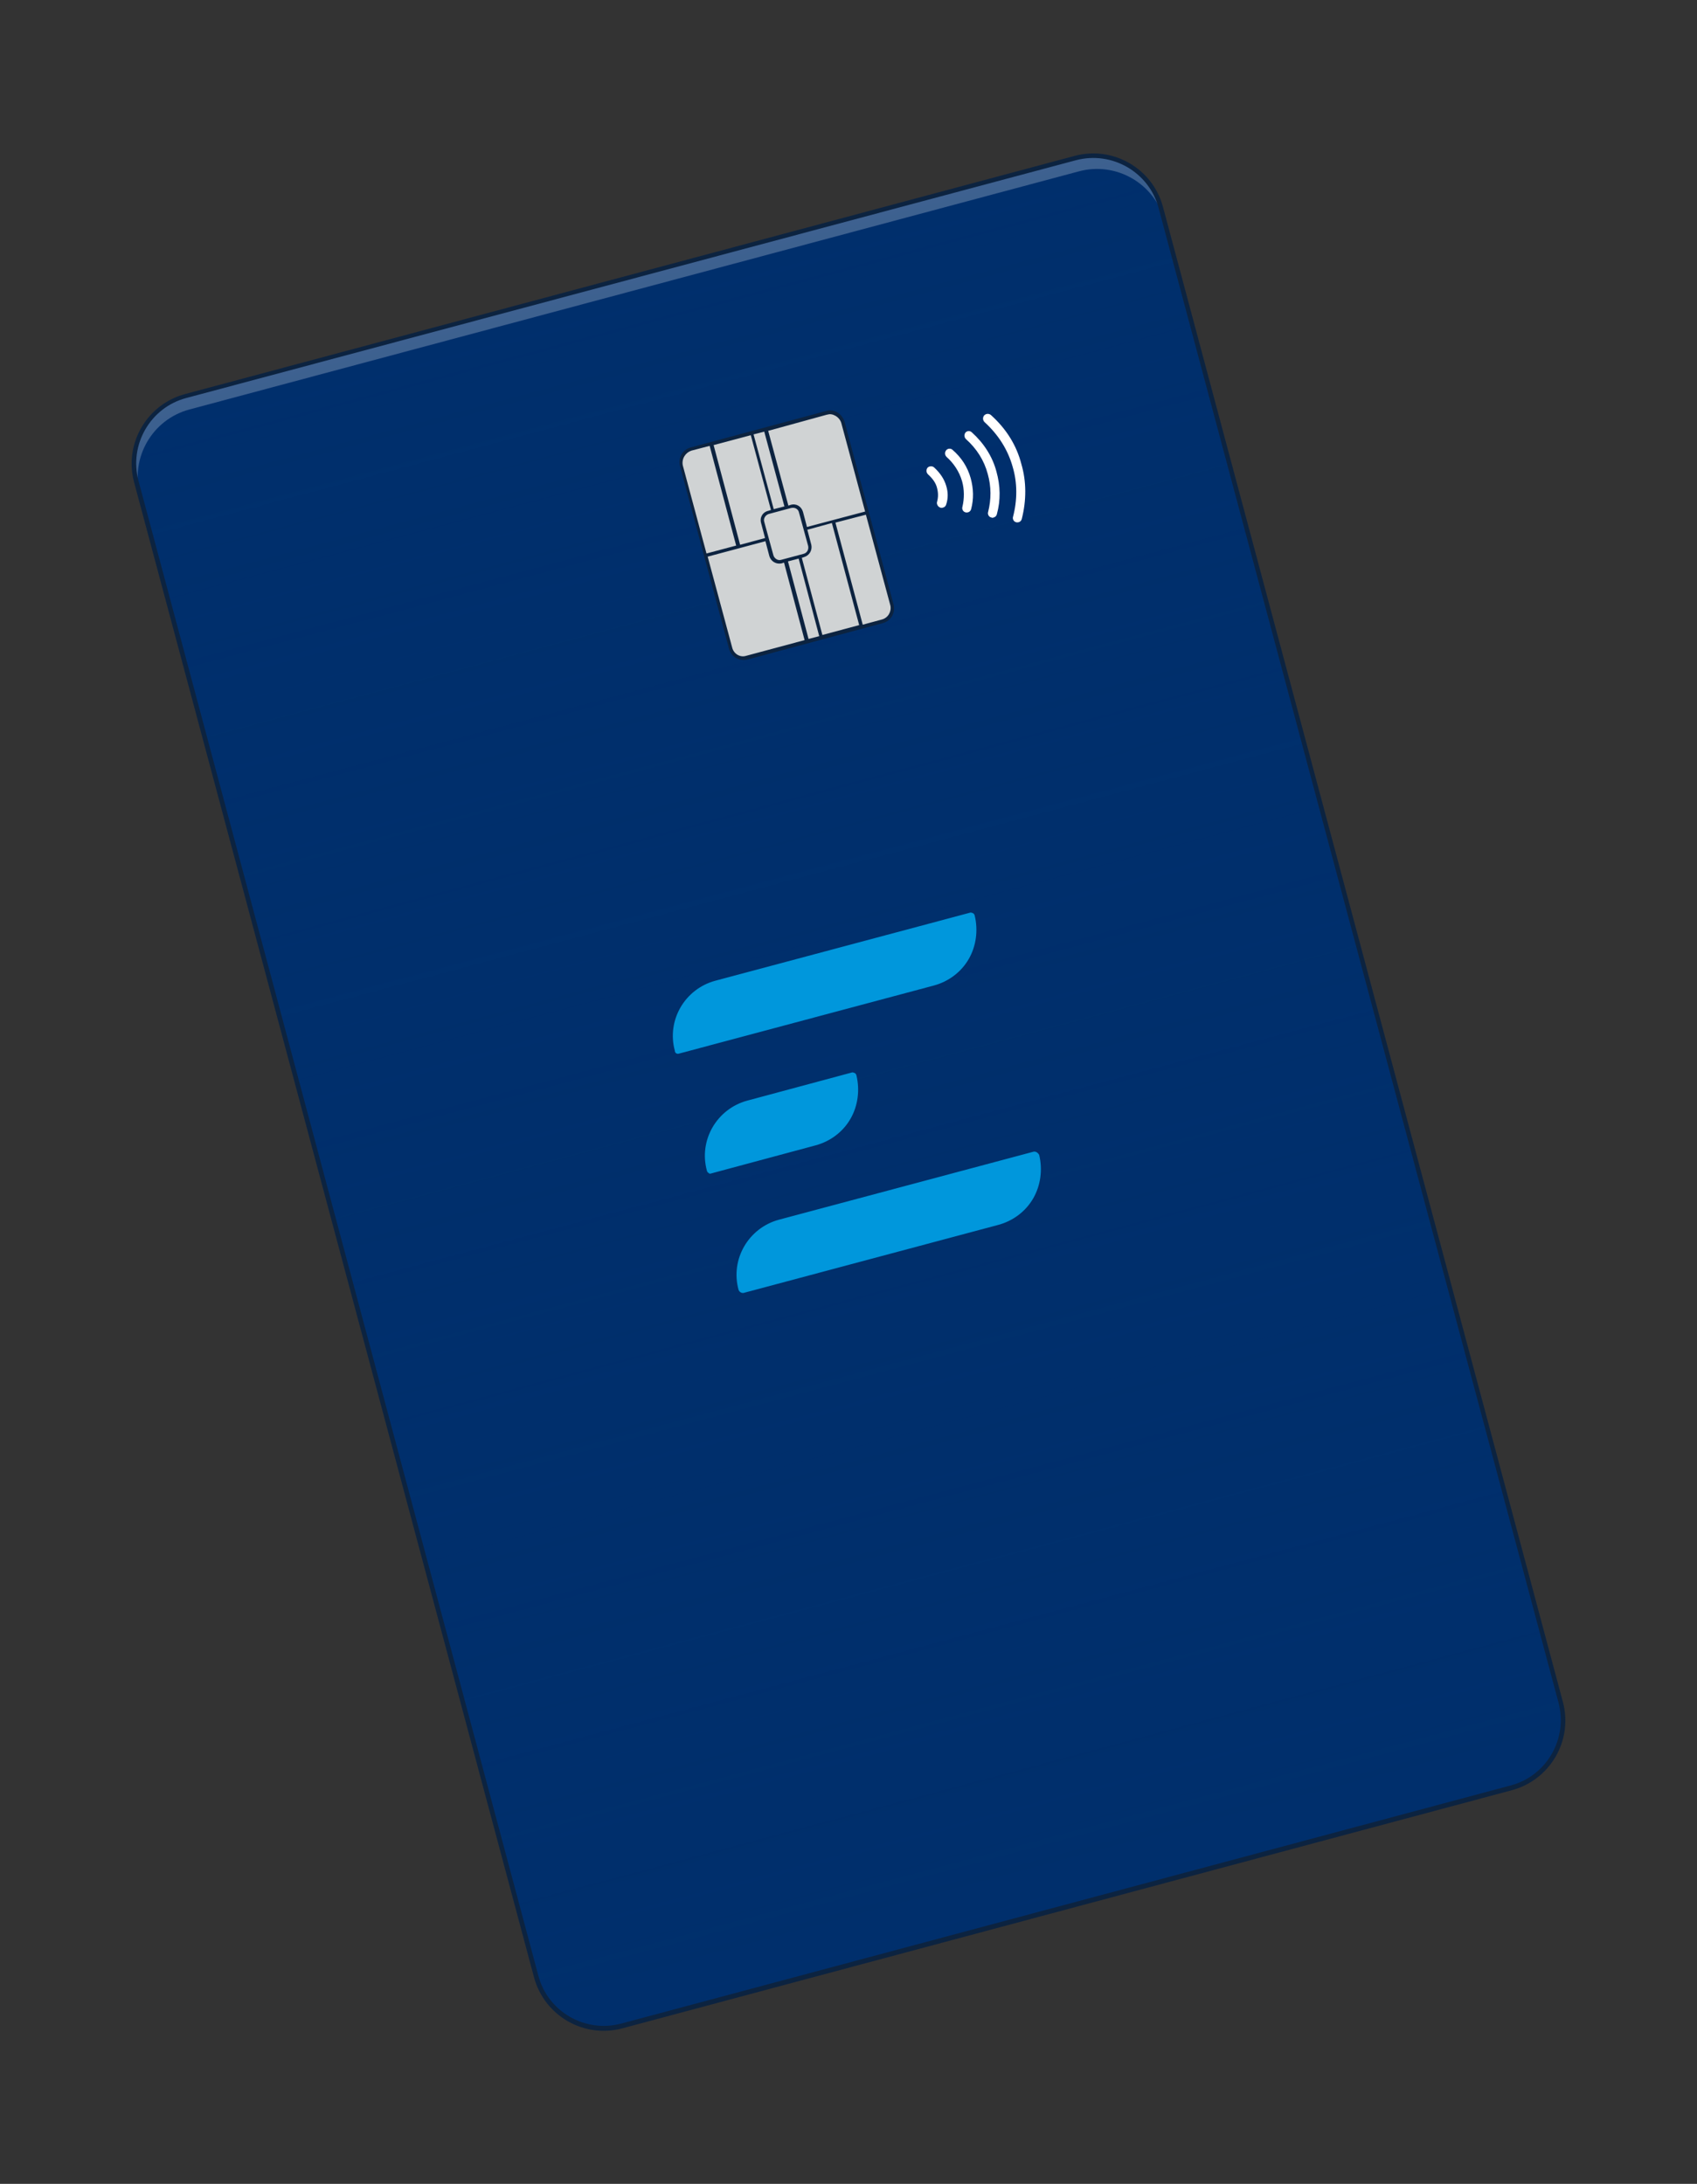 <?xml version="1.0" encoding="utf-8"?>
<!-- Generator: Adobe Illustrator 27.3.1, SVG Export Plug-In . SVG Version: 6.00 Build 0)  -->
<svg version="1.1" id="Layer_1" xmlns="http://www.w3.org/2000/svg" xmlns:xlink="http://www.w3.org/1999/xlink" x="0px" y="0px"
	 viewBox="0 0 429 552" style="enable-background:new 0 0 429 552;" xml:space="preserve">
<rect x="0" y="0" width="429" height="552" fill="#333333" stroke="none"/>
<style type="text/css">
	.st0{fill:url(#SVGID_1_);}
	.st1{fill:#002F6C;}
	.st2{fill:url(#SVGID_00000031885676805711194350000000399779318412202134_);}
	.st3{fill:#D0D3D4;enable-background:new    ;}
	.st4{fill:#FFFFFF;}
	.st5{fill:#0C2340;}
	.st6{fill:#0097DC;}
</style>
<g>
	<g>
		
			<linearGradient id="SVGID_1_" gradientUnits="userSpaceOnUse" x1="1478.281" y1="1139.66" x2="771.01" y2="1139.66" gradientTransform="matrix(0.258 0.966 -0.966 0.258 1032.479 -1076.289)">
			<stop  offset="0" style="stop-color:#002F6C"/>
			<stop  offset="0.274" style="stop-color:#002F6C"/>
			<stop  offset="0.643" style="stop-color:#002F6C"/>
			<stop  offset="0.97" style="stop-color:#6682A7"/>
		</linearGradient>
		<path class="st0" d="M156.3,508.7c-9.4,2.5-19.1-3.1-21.6-12.5L34.5,121.7c-2.5-9.4,3.1-19.1,12.5-21.6l224.9-60.2
			c9.4-2.5,19.1,3.1,21.6,12.5l100.2,374.5c2.5,9.4-3.1,19.1-12.5,21.6L156.3,508.7z"/>
		<path class="st1" d="M157.2,512.1c-9.4,2.5-19.1-3.1-21.6-12.5L35.4,125.1c-2.5-9.4,3.1-19.1,12.5-21.6l224.9-60.2
			c9.4-2.5,19.1,3.1,21.6,12.5l100.2,374.5c2.5,9.4-3.1,19.1-12.5,21.6L157.2,512.1z"/>
		
			<linearGradient id="SVGID_00000129170360765438291260000017951261354895319978_" gradientUnits="userSpaceOnUse" x1="232.675" y1="963.755" x2="232.675" y2="540.802" gradientTransform="matrix(0.966 -0.258 0.258 0.966 -204.223 -388.89)">
			<stop  offset="0" style="stop-color:#002F6C;stop-opacity:0.5"/>
			<stop  offset="0.5" style="stop-color:#002F6C;stop-opacity:0.25"/>
			<stop  offset="1" style="stop-color:#002F6C;stop-opacity:0"/>
		</linearGradient>
		<path style="fill:url(#SVGID_00000129170360765438291260000017951261354895319978_);" d="M157.2,512.1
			c-9.4,2.5-19.1-3.1-21.6-12.5L35.4,125.1c-2.5-9.4,3.1-19.1,12.5-21.6l224.9-60.2c9.4-2.5,19.1,3.1,21.6,12.5l100.2,374.5
			c2.5,9.4-3.1,19.1-12.5,21.6L157.2,512.1z"/>
		<g>
			<g>
				<path class="st3" d="M213.1,106.7l12.4,46.2c0.5,1.8-0.6,3.6-2.4,4.1l-34.2,9.2c-1.8,0.5-3.6-0.6-4.1-2.4l-12.4-46.2
					c-0.5-1.8,0.6-3.6,2.4-4.1l34.2-9.2C210.7,103.8,212.6,104.9,213.1,106.7z"/>
				<g>
					<path class="st4" d="M250.5,104.9c-0.5-0.4-1.2-0.4-1.7,0.1c-0.4,0.5-0.4,1.2,0.1,1.7c3.5,3.2,5.9,7,7.1,11.3
						c1.2,4,1.2,8.4,0.1,12.6c-0.2,0.6,0.2,1.3,0.8,1.4c0.2,0.1,0.4,0,0.6,0c0.4-0.1,0.7-0.4,0.8-0.8c1.2-4.7,1.2-9.5-0.1-13.9
						C257,112.6,254.4,108.4,250.5,104.9z"/>
					<path class="st4" d="M244.1,109.3c-0.4,0.5-0.4,1.2,0.1,1.7c2.7,2.4,4.6,5.4,5.5,8.8c0.9,3.2,0.9,6.4,0.1,9.6
						c-0.2,0.6,0.2,1.3,0.8,1.4c0.2,0.1,0.4,0.1,0.6,0c0.4-0.1,0.7-0.4,0.8-0.8c1-3.6,0.9-7.2-0.1-10.8c-1-3.8-3.2-7.2-6.2-9.9
						C245.2,108.8,244.5,108.9,244.1,109.3z"/>
					<path class="st4" d="M239.2,113.8c-0.4,0.5-0.4,1.2,0.1,1.7c1.8,1.6,3.2,3.7,3.9,6.1c0.6,2.1,0.6,4.4,0.1,6.5
						c-0.2,0.6,0.2,1.3,0.8,1.4c0.2,0.1,0.4,0,0.6,0c0.4-0.1,0.7-0.4,0.8-0.8c0.7-2.6,0.6-5.2-0.1-7.8c-0.8-2.9-2.4-5.3-4.6-7.2
						C240.4,113.3,239.6,113.3,239.2,113.8z"/>
					<path class="st4" d="M234.5,118.2c-0.4,0.5-0.4,1.2,0.1,1.7c1.2,1.1,2,2.2,2.3,3.5c0.3,1.2,0.3,2.3,0,3.4
						c-0.2,0.6,0.2,1.3,0.8,1.5c0.2,0.1,0.4,0.1,0.7,0c0.4-0.1,0.7-0.4,0.8-0.8c0.5-1.5,0.5-3.1,0-4.7c-0.5-1.7-1.5-3.2-3-4.6
						C235.7,117.7,234.9,117.8,234.5,118.2z"/>
				</g>
				<path class="st5" d="M211.6,104.2c-0.9-0.5-1.9-0.6-2.8-0.3l-34.2,9.2c-2.1,0.6-3.2,2.6-2.7,4.7l12.4,46.2
					c0.6,2.1,2.6,3.2,4.7,2.7l34.2-9.2c2.1-0.6,3.2-2.6,2.7-4.7l-12.4-46.2C213.2,105.6,212.5,104.7,211.6,104.2z M209.1,104.8
					c0,0,0.1,0,0.1,0c0.6-0.2,1.3-0.1,2,0.3c0.7,0.4,1.3,1.1,1.5,1.9l6,22.3l-14.7,3.9l-1-3.8c-0.4-1.4-1.7-2.2-3.1-1.8l-0.6,0.2
					l-5.1-18.9L209.1,104.8z M192.4,132.2l1,3.8l-6.3,1.7l-6.7-25.2l9.4-2.5l5.1,18.9l-0.6,0.2C192.8,129.4,192,130.8,192.4,132.2z
					 M195.6,128.7l-5.1-18.9l2.7-0.7l5.1,18.9L195.6,128.7z M193.2,131.9c-0.3-0.9,0.4-1.8,1.2-2l5.6-1.5c0.9-0.2,1.8,0.2,2,1.2
					l2.3,8.4c0.2,0.9-0.3,1.8-1.2,2l-5.6,1.5c-0.9,0.3-1.8-0.4-2-1.2L193.2,131.9z M201.9,141.2l5.2,19.6l-2.7,0.7l-5.2-19.6
					L201.9,141.2z M202.7,141l0.6-0.2c1.3-0.4,2.1-1.7,1.8-3.1l-1-3.8l6.2-1.7l6.9,25.8l-9.3,2.5L202.7,141z M174.8,113.9l4.6-1.2
					l6.7,25.2l-7.5,2l-6-22.3C172.3,115.9,173.3,114.4,174.8,113.9z M185.1,163.7l-6.2-23l14.6-3.9l1,3.8c0.4,1.3,1.7,2.1,3.1,1.8
					l0.6-0.2l5.2,19.6l-14.9,4C187.1,166.2,185.5,165.3,185.1,163.7z M222.9,156.6l-4.8,1.3l-6.9-25.8l7.7-2l6.2,23
					C225.4,154.6,224.5,156.2,222.9,156.6z"/>
			</g>
			<path class="st6" d="M179.8,296.6l26.4-7.1c3.7-1,6.9-3.4,8.8-6.7c1.9-3.3,2.4-7.3,1.5-11l0,0c-0.1-0.3-0.2-0.5-0.5-0.6
				c-0.2-0.1-0.6-0.2-0.7-0.1l-26.4,7.1c-7.7,2.1-12.3,10-10.2,17.7l0,0c0.1,0.3,0.2,0.5,0.5,0.6
				C179.2,296.7,179.6,296.7,179.8,296.6L179.8,296.6z M171.7,266.3l64.4-17.2c3.7-1,6.9-3.4,8.8-6.7c1.9-3.3,2.4-7.3,1.5-11
				c-0.1-0.3-0.2-0.5-0.5-0.6c-0.2-0.1-0.6-0.2-0.7-0.1l-64.4,17.2c-7.7,2.1-12.3,10-10.2,17.7C170.6,266.2,171.2,266.5,171.7,266.3
				z M261.3,291.1l-64.4,17.2c-7.7,2.1-12.3,10-10.2,17.7c0.2,0.6,0.8,0.9,1.3,0.8l64.4-17.2c3.7-1,6.9-3.4,8.8-6.7
				c1.9-3.3,2.4-7.3,1.5-11C262.4,291.4,261.9,291,261.3,291.1z"/>
		</g>
		<g>
			<path class="st5" d="M382.2,452.5l-224.9,60.2c-9.7,2.6-19.7-3.2-22.3-12.9L33.9,121.9c-2.6-9.7,3.2-19.7,12.9-22.3l224.9-60.2
				c9.7-2.6,19.7,3.2,22.3,12.9l101.1,377.9C397.7,439.9,391.9,449.9,382.2,452.5z M47.1,100.6c-9.1,2.4-14.5,11.8-12.1,20.9
				l101.1,377.9c2.4,9.1,11.8,14.5,20.9,12.1l224.9-60.2c9.1-2.4,14.5-11.8,12.1-20.9L292.9,52.6c-2.4-9.1-11.8-14.5-20.9-12.1
				L47.1,100.6z"/>
		</g>
	</g>
</g>
</svg>
